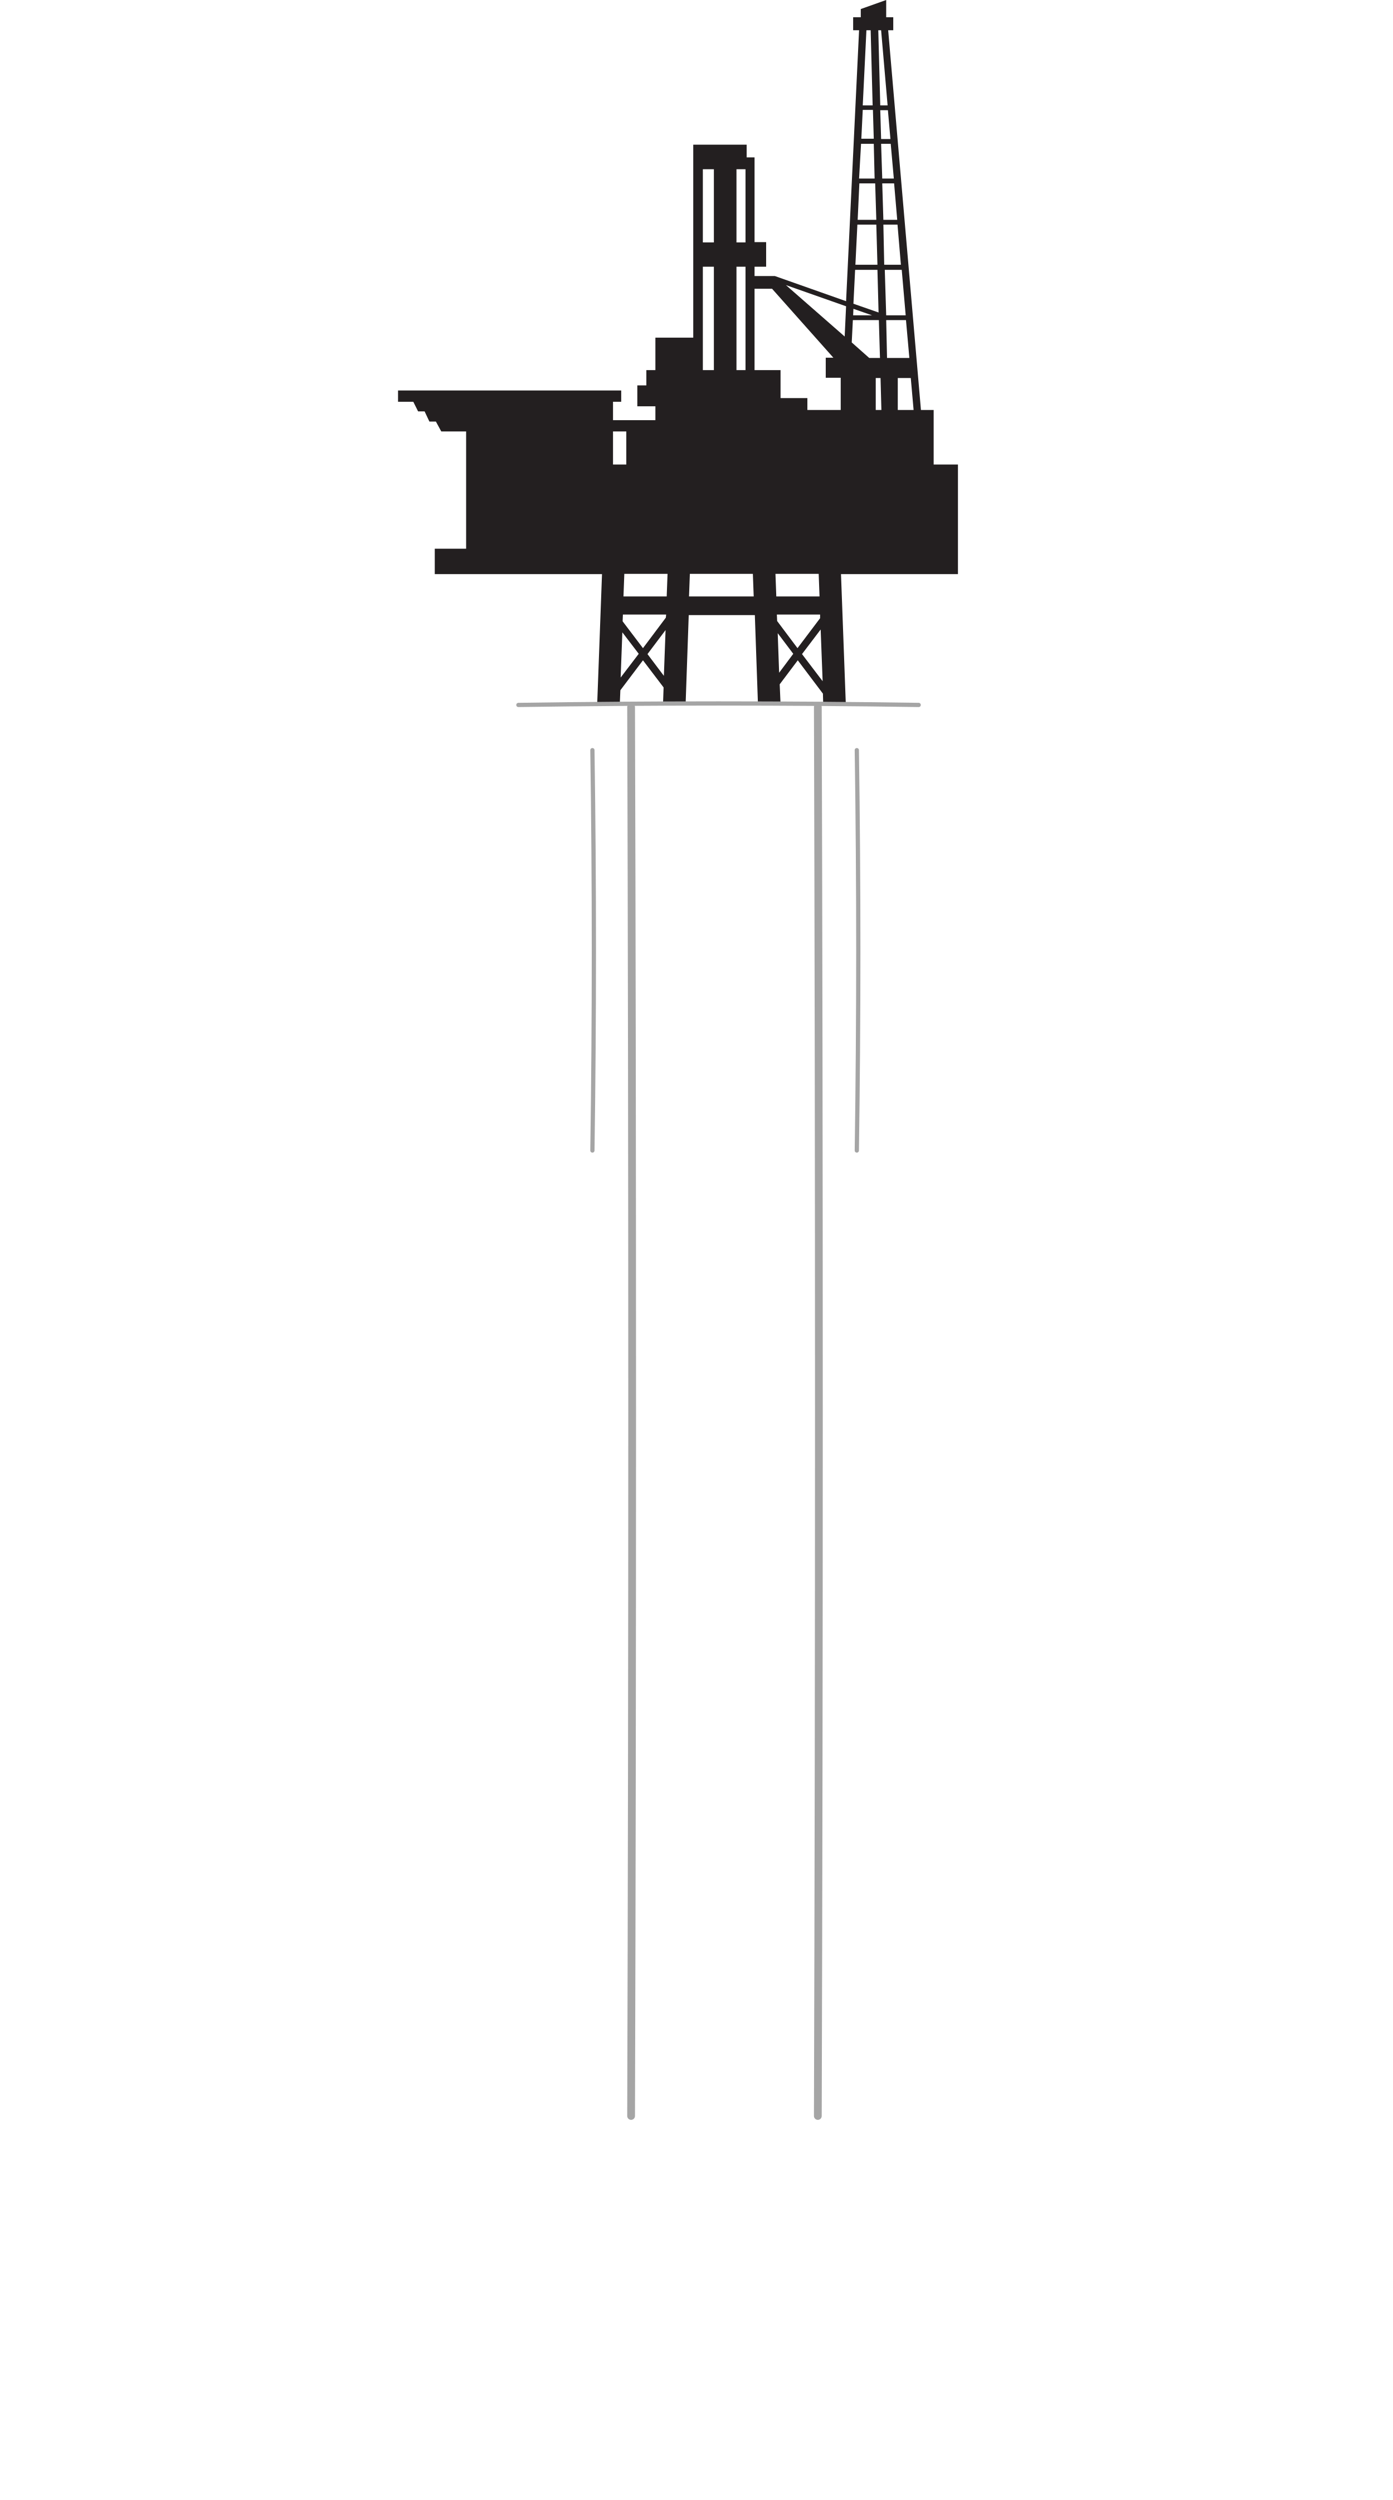 <?xml version="1.0" encoding="utf-8"?>
<!-- Generator: Adobe Illustrator 20.1.0, SVG Export Plug-In . SVG Version: 6.00 Build 0)  -->
<svg version="1.1" id="Layer_1" xmlns="http://www.w3.org/2000/svg" xmlns:xlink="http://www.w3.org/1999/xlink" x="0px" y="0px"
	 width="493.1px" height="884.9px" viewBox="0 0 493.1 884.9" enable-background="new 0 0 493.1 884.9" xml:space="preserve">
<g id="casing" display="none">
	
		<path display="inline" fill="none" stroke="#0C0C0C" stroke-width="3" stroke-linecap="round" stroke-linejoin="round" stroke-miterlimit="10" d="
		M278.7,642.5c0.3,80.3,0.3,160.6,0,240.9"/>
	
		<path display="inline" fill="none" stroke="#0C0C0C" stroke-width="3" stroke-linecap="round" stroke-linejoin="round" stroke-miterlimit="10" d="
		M234.2,642.5c0.3,80.3,0.3,160.6,0,240.9"/>
</g>
<g id="tool" display="none">
	<path id="stroke" display="inline" fill="#D8D8D8" stroke="#BFBFBF" stroke-width="0.75" stroke-miterlimit="10" d="M250.2,650.6
		h12.7c0.9,0,1.6-0.7,1.6-1.6v-61.6c0-0.9-0.7-1.6-1.6-1.6h-12.7c-0.9,0-1.6,0.7-1.6,1.6V649C248.6,649.9,249.3,650.6,250.2,650.6z"
		/>
	<path id="string" display="inline" fill="#7F7F7F" d="M249.3,478.1H262c0.9,0,1.6-0.7,1.6-1.6v-226c0-0.9-0.7-1.6-1.6-1.6h-12.7
		c-0.9,0-1.6,0.7-1.6,1.6v226C247.7,477.4,248.5,478.1,249.3,478.1z"/>
	<g id="DHPT_slips" display="inline">
		<polygon id="slips_core" fill="#D8D8D8" stroke="#BFBFBF" stroke-width="0.75" stroke-miterlimit="10" points="240.2,585.8 
			272.8,585.8 276.8,581.7 276.8,433.9 272.8,429.9 240.2,429.9 236.1,433.9 236.1,581.7 		"/>
		<g id="slips">
			
				<rect id="slip_x5F_left" x="236.4" y="513.7" fill="#E52521" stroke="#000000" stroke-width="0.5" stroke-miterlimit="10" width="3.2" height="64.8"/>
			
				<rect id="slip_x5F_right" x="273.5" y="513.7" fill="#E52521" stroke="#000000" stroke-width="0.5" stroke-miterlimit="10" width="3.2" height="64.8"/>
			
				<rect id="middle_x5F_slip_x5F_2" x="246.3" y="513.7" fill="#E52521" stroke="#000000" stroke-width="0.5" stroke-miterlimit="10" width="7.4" height="64.8"/>
			
				<rect id="middle_x5F_slip_x5F_1" x="260.2" y="513.7" fill="#E52521" stroke="#000000" stroke-width="0.5" stroke-miterlimit="10" width="7.4" height="64.8"/>
		</g>
	</g>
	<g id="spear" display="inline">
		<polygon id="core" fill="#D8D8D8" stroke="#BFBFBF" stroke-width="0.75" stroke-miterlimit="10" points="246.5,695.3 266.7,695.3 
			269.2,692.8 269.2,645 266.7,642.5 246.5,642.5 244,645 244,692.8 		"/>
		<g id="catchers">
			<rect x="266" y="650.9" fill="#E52521" stroke="#000000" stroke-width="0.5" stroke-miterlimit="10" width="3.2" height="35.9"/>
			<rect x="244" y="650.9" fill="#E52521" stroke="#000000" stroke-width="0.5" stroke-miterlimit="10" width="3.2" height="35.9"/>
		</g>
	</g>
</g>
<g id="static">
	<path fill="none" stroke="#A5A5A5" stroke-width="1.5" stroke-linecap="round" stroke-linejoin="round" stroke-miterlimit="10" d="
		M303.3,265.5c0.7,47.2,0.7,94.5,0,141.7"/>
	<path fill="none" stroke="#A5A5A5" stroke-width="1.5" stroke-linecap="round" stroke-linejoin="round" stroke-miterlimit="10" d="
		M209.7,265.5c0.7,47.2,0.7,94.5,0,141.7"/>
	
		<path fill="none" stroke="#A5A5A5" stroke-width="2.75" stroke-linecap="round" stroke-linejoin="round" stroke-miterlimit="10" d="
		M289.5,250.3c0.5,160.9,0.5,337.7,0,498.6"/>
	
		<path fill="none" stroke="#A5A5A5" stroke-width="2.75" stroke-linecap="round" stroke-linejoin="round" stroke-miterlimit="10" d="
		M223.4,250.3c0.5,160.9,0.5,337.7,0,498.6"/>
	<polyline fill="none" points="341.5,85.9 341.5,246.4 171,246.4 171,85.9 	"/>
	<polyline fill="none" points="171,85.9 171,246.4 341.5,246.4 341.5,85.9 	"/>
	
		<path fill="none" stroke="#806114" stroke-width="2.75" stroke-linecap="round" stroke-linejoin="round" stroke-miterlimit="10" d="
		M1.4,265.3"/>
	<path id="XMLID_505_" fill="#231F20" d="M339.1,164.4h-8.6v-19.3H326L314.4,10.7h1.8V6.1h-2.5V0l-9,3.2v2.9H302v4.6h2.1l-4.6,95.9
		l-25.2-8.9l0,0h-7.2v-3.3h4.1v-8.7h-4.1v-30h-2.8v-4.5h-18.9V58v1.8v25.9v8.7v25.1H232V131h-3.2v5.4h-3.2v7.4h6.4v4.9h-1.9h-8.4
		H217v-6.5h2.9v-4H217h-18.4h-4.1h-1.3h-2.9h-1.1h-2.3H165h-3.3h-20.8v4h5.4l1.7,3.4h2.3l1.7,3.6h2.3l1.9,3.5h8.8v41.5h-11.1v9H165
		h40.9h7.2l-1.7,45.9h8l0.2-4.8l8-10.6l7.3,9.6l-0.2,5.8h8l1.1-31.4h23.4l1.1,31.4h8l-0.3-6.9l6.4-8.5l8.9,11.8l0.1,3.6h8l-1.7-45.9
		h41.4V164.4z M217,164.4v-11.7h4.7v11.7H217z M219.7,239.8l0.6-16l5.8,7.6L219.7,239.8z M235,239.2l-5.8-7.7l6.4-8.5L235,239.2z
		 M235.7,218.6l-8.1,10.8l-7.2-9.5l0.1-2.4h15.3L235.7,218.6z M236,211.1h-15.3l0.3-8h15.3L236,211.1z M260.7,59.9h3.2v25.9h-3.2
		V59.9z M260.7,94.4h3.2V131h-3.2V94.4z M248.8,59.9h3.9v25.9h-3.9V59.9z M248.8,119.5V94.4h3.9V131h-3.9V119.5z M243.9,211.1l0.3-8
		h22.3l0.3,8H243.9z M274.5,203.1h15.3l0.3,8h-15.3L274.5,203.1z M275.8,238.1l-0.5-14l5.5,7.3L275.8,238.1z M275.1,219.8l-0.1-2.3
		h15.3v1.3l-8,10.6L275.1,219.8z M283.9,231.5l6.6-8.7l0.7,18.3L283.9,231.5z M297.6,145.1h-11.8v-4.2h-9.5v-4.2v-0.3V131h-3.9h-5.3
		v-28.8h6.2l21.7,24.4h-2.7v7.1h5.3L297.6,145.1L297.6,145.1z M299,119.1l-20.8-18.2l21.3,7.5L299,119.1z M315.2,49.2h-3.3L311.6,39
		h2.7L315.2,49.2z M311.9,10.7l2.3,26.6h-2.6l-0.7-26.6C310.9,10.7,311.9,10.7,311.9,10.7z M306.7,10.7h1.5l0.7,26.6h-3.5
		L306.7,10.7z M305.4,38.9h3.6l0.3,10.2h-4.4L305.4,38.9z M304.8,50.9h4.5l0.3,12.3h-5.5L304.8,50.9z M304.2,64.9h5.6l0.4,12.9h-6.6
		L304.2,64.9z M303.5,79.5h6.7l0.4,14.2h-7.8L303.5,79.5z M302.7,95.5h7.9l0.4,15.1l-8.9-3.1L302.7,95.5z M302.1,109.3l6.6,2.3H302
		L302.1,109.3z M301.5,121.2l0.4-7.9h9.2l0.4,13.4H310h-2.3L301.5,121.2z M310,145.1v-11.3h1.7l0.3,11.3H310z M311.9,50.9h3.4
		l1.1,12.3h-4.1L311.9,50.9z M312.3,64.9h4.2l1.1,12.9h-4.9L312.3,64.9z M312.7,79.5h5l1.2,14.2H313L312.7,79.5z M313.2,95.5h6
		l1.4,16.1h-6.9L313.2,95.5z M313.7,113.3h7l1.2,13.4H314L313.7,113.3z M317.8,145.1v-11.3h4.6l1,11.3H317.8z"/>
	<path fill="none" stroke="#A5A5A5" stroke-width="1.5" stroke-linecap="round" stroke-linejoin="round" stroke-miterlimit="10" d="
		M183.5,249.5c47.2-0.7,94.5-0.7,141.7,0"/>
</g>
</svg>
